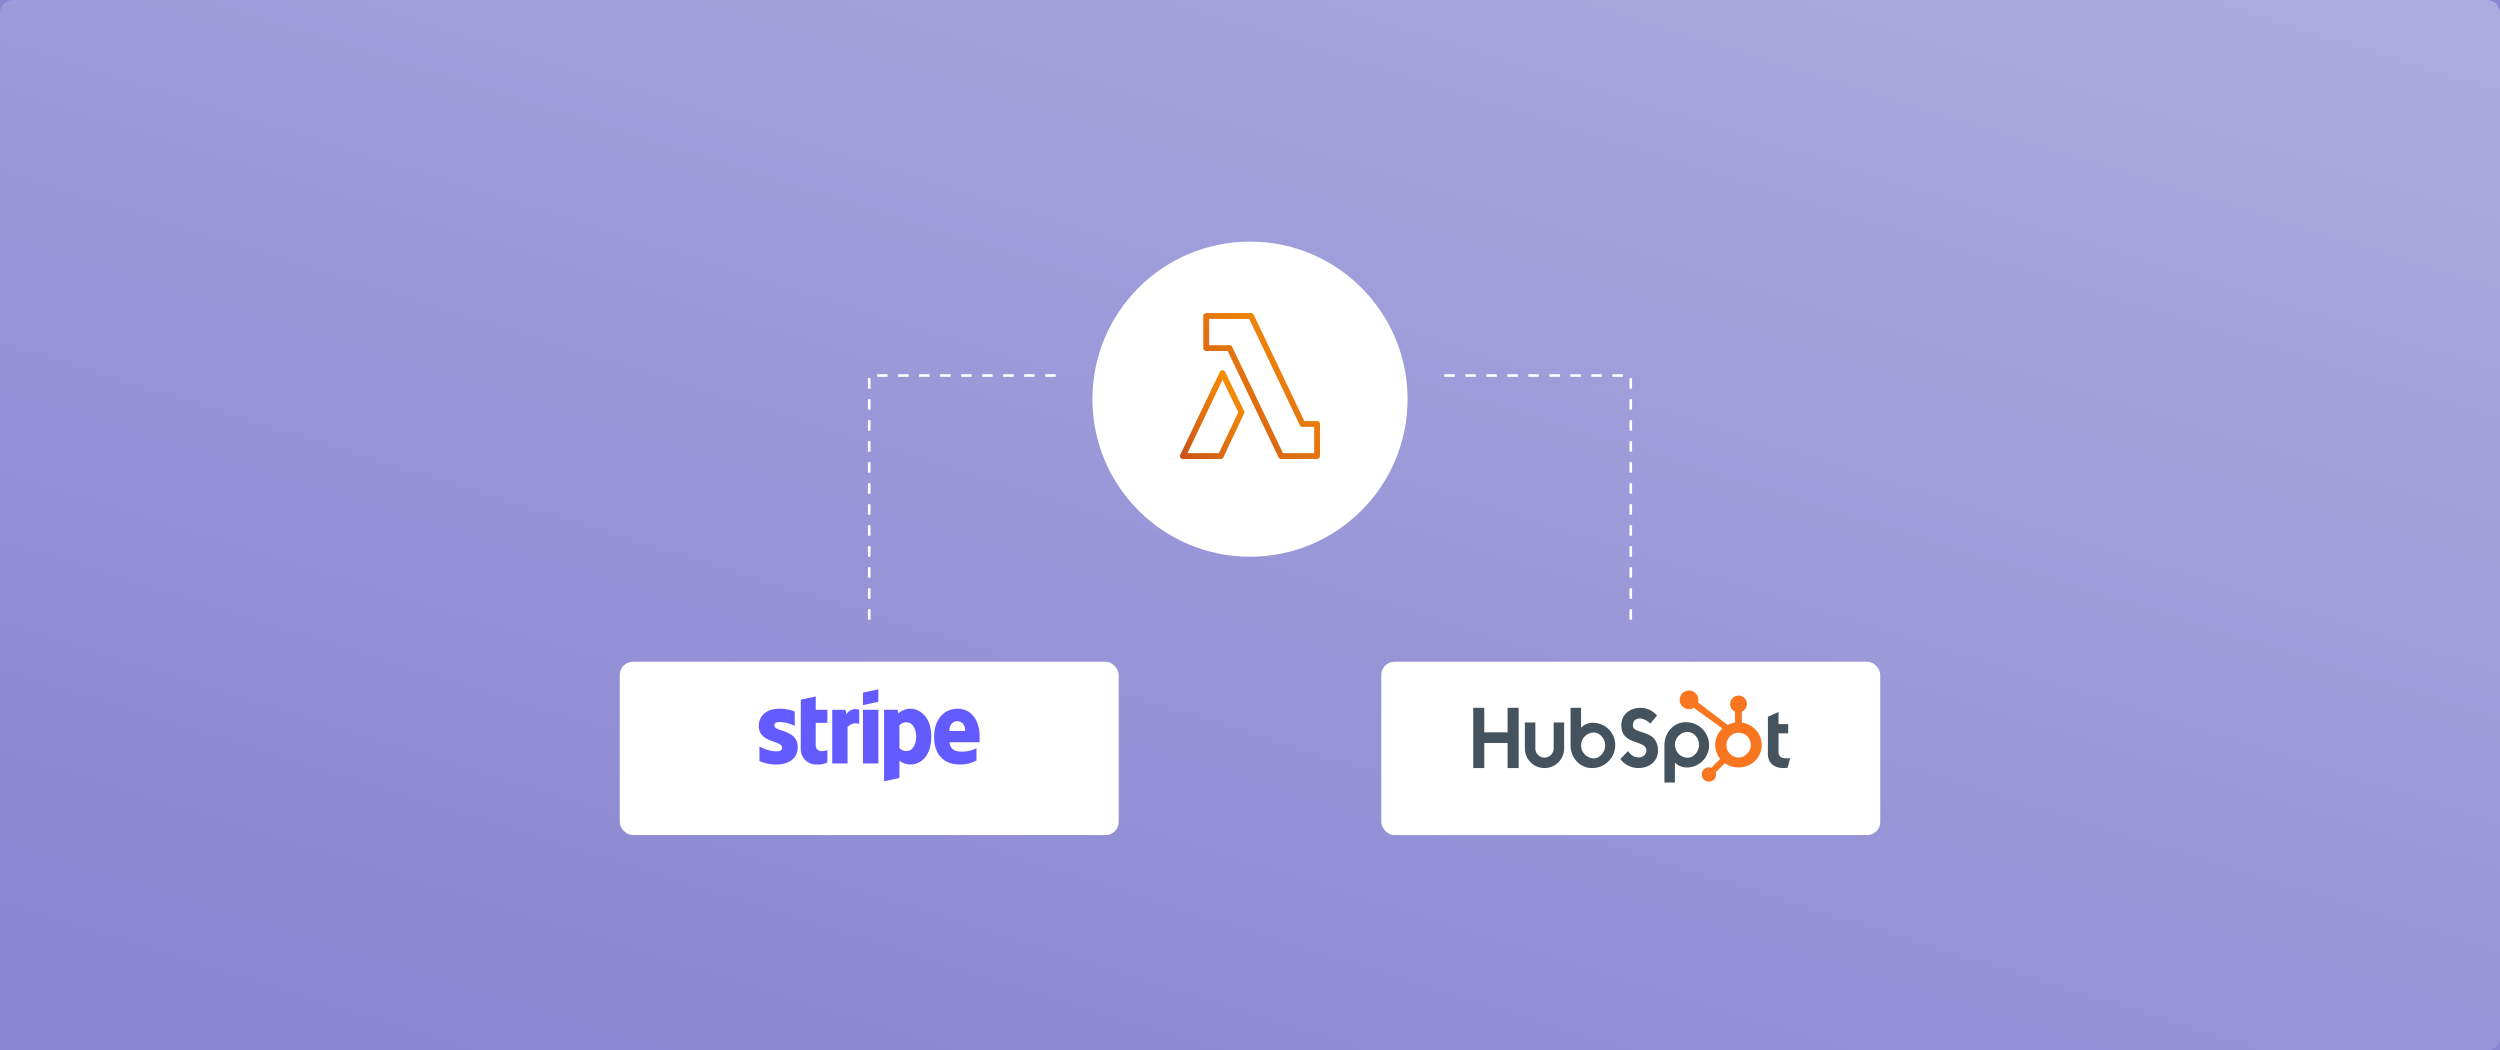 <svg xmlns="http://www.w3.org/2000/svg" xmlns:xlink="http://www.w3.org/1999/xlink" width="952" height="400" viewBox="0 0 952 400"><defs><linearGradient id="a" x1="0.127" y1="1" x2="0.873" gradientUnits="objectBoundingBox"><stop offset="0" stop-color="#fff" stop-opacity="0"/><stop offset="1" stop-color="#fff"/></linearGradient><filter id="b" x="194" y="210" width="274" height="150" filterUnits="userSpaceOnUse"><feOffset dy="5" input="SourceAlpha"/><feGaussianBlur stdDeviation="14" result="c"/><feFlood flood-opacity="0.2"/><feComposite operator="in" in2="c"/><feComposite in="SourceGraphic"/></filter><filter id="d" x="484" y="210" width="274" height="150" filterUnits="userSpaceOnUse"><feOffset dy="5" input="SourceAlpha"/><feGaussianBlur stdDeviation="14" result="e"/><feFlood flood-opacity="0.2"/><feComposite operator="in" in2="e"/><feComposite in="SourceGraphic"/></filter><filter id="f" x="374" y="50" width="204" height="204" filterUnits="userSpaceOnUse"><feOffset dy="5" input="SourceAlpha"/><feGaussianBlur stdDeviation="14" result="g"/><feFlood flood-opacity="0.2"/><feComposite operator="in" in2="g"/><feComposite in="SourceGraphic"/></filter><linearGradient id="h" x1="1" x2="0" y2="1" gradientUnits="objectBoundingBox"><stop offset="0" stop-color="#f90"/><stop offset="1" stop-color="#c8511b"/></linearGradient></defs><g transform="translate(-386 -2293)"><rect width="952" height="400" transform="translate(386 2293)" fill="#8885d1"/><path d="M391,1821h942a5,5,0,0,1,5,5v390a5,5,0,0,1-5,5H391a5,5,0,0,1-5-5V1826A5,5,0,0,1,391,1821Z" transform="translate(0 472)" opacity="0.3" fill="url(#a)" style="mix-blend-mode:overlay;isolation:isolate"/><g transform="translate(196 -9)"><g transform="translate(13 80)"><g transform="matrix(1, 0, 0, 1, 177, 2222)" filter="url(#b)"><rect width="190" height="66" rx="5" transform="translate(236 247)" fill="#fff"/></g><g transform="translate(411.944 2448.5)"><path d="M357.06,78.3c0-5.981-2.9-10.7-8.435-10.7-5.561,0-8.925,4.72-8.925,10.654,0,7.033,3.972,10.584,9.673,10.584a13.027,13.027,0,0,0,6.472-1.519V82.647a12.407,12.407,0,0,1-5.724,1.285c-2.266,0-4.276-.794-4.533-3.551h11.425C357.013,80.077,357.06,78.862,357.06,78.3Zm-11.542-2.22c0-2.64,1.612-3.738,3.084-3.738,1.425,0,2.944,1.1,2.944,3.738Z" transform="translate(-218.948 -24.217)" fill="#635bff" fill-rule="evenodd"/><path d="M268.223,67.6a6.6,6.6,0,0,0-4.579,1.822l-.3-1.449H258.2V95.217l5.841-1.238.023-6.612a6.58,6.58,0,0,0,4.135,1.472c4.182,0,7.991-3.364,7.991-10.771C276.167,71.292,272.312,67.6,268.223,67.6Zm-1.4,16.1a3.493,3.493,0,0,1-2.757-1.1l-.023-8.668a3.477,3.477,0,0,1,2.78-1.145c2.126,0,3.6,2.383,3.6,5.444C270.42,81.362,268.971,83.7,266.822,83.7Z" transform="translate(-156.49 -24.217)" fill="#635bff" fill-rule="evenodd"/><path d="M223.8,42l5.864-1.262V36L223.8,37.238Z" transform="translate(-130.127)" fill="#635bff" fill-rule="evenodd"/><rect width="5.864" height="20.444" transform="translate(93.673 43.78)" fill="#635bff"/><path d="M179.121,70.237l-.374-1.729H173.7V88.952h5.841V75.1a4.121,4.121,0,0,1,4.439-1.215V68.508A3.966,3.966,0,0,0,179.121,70.237Z" transform="translate(-91.733 -24.727)" fill="#635bff" fill-rule="evenodd"/><path d="M128.124,47.6l-5.7,1.215L122.4,67.53a5.871,5.871,0,0,0,6.051,6,9.024,9.024,0,0,0,4.089-.771V68.021c-.748.3-4.439,1.379-4.439-2.079V57.647h4.439V52.67H128.1Z" transform="translate(-52.419 -8.89)" fill="#635bff" fill-rule="evenodd"/><path d="M59.911,73.932c0-.911.748-1.262,1.986-1.262a13.032,13.032,0,0,1,5.794,1.5V68.675A15.408,15.408,0,0,0,61.9,67.6c-4.743,0-7.9,2.477-7.9,6.612,0,6.449,8.879,5.421,8.879,8.2,0,1.075-.935,1.425-2.243,1.425a14.543,14.543,0,0,1-6.379-1.869V87.53a16.2,16.2,0,0,0,6.379,1.332c4.86,0,8.2-2.407,8.2-6.589C68.813,75.31,59.911,76.549,59.911,73.932Z" transform="translate(0 -24.217)" fill="#635bff" fill-rule="evenodd"/></g></g><g transform="translate(303 80)"><g transform="matrix(1, 0, 0, 1, -113, 2222)" filter="url(#d)"><rect width="190" height="66" rx="5" transform="translate(526 247)" fill="#fff"/></g><g transform="translate(447.94 2484.998)"><path d="M.06,27.679H4.269V37.03h8.877V27.679H17.36V50.633H13.146V41.085H4.269v9.547H.06ZM30.694,43.156a3.486,3.486,0,0,1-6.973,0V33.274H19.729v9.882a7.477,7.477,0,0,0,14.954,0V33.274h-3.99v9.882M45.826,33.39a6.134,6.134,0,0,0-4.7,1.885v-7.6h-4V41.755c0,5.269,3.809,8.877,8.089,8.877a8.766,8.766,0,0,0,8.927-8.621,8.471,8.471,0,0,0-8.315-8.622Zm.1,13.538a4.919,4.919,0,0,1,0-9.834c2.3,0,4.375,2.267,4.375,4.918S48.225,46.928,45.926,46.928ZM60.867,34.4c0-2.013,1.341-2.651,2.81-2.651a6,6,0,0,1,3.767,1.98l2.618-3.065a8.27,8.27,0,0,0-6.129-2.97c-4.343,0-7.472,2.523-7.472,6.706,0,7.759,9.548,5.3,9.548,9.643A2.748,2.748,0,0,1,63.2,46.564c-2.364,0-3.13-1.15-4.216-2.363l-2.906,3a8.587,8.587,0,0,0,6.9,3.417c4.119,0,7.44-2.555,7.44-6.546,0-8.621-9.548-5.938-9.548-9.674m20.09-1.234c-4.279,0-8.089,3.606-8.089,8.876V56.154h4V48.522a6.137,6.137,0,0,0,4.7,1.885,8.471,8.471,0,0,0,8.315-8.621,8.766,8.766,0,0,0-8.927-8.621ZM81.668,46.7a4.92,4.92,0,0,1,0-9.836c2.3,0,4.375,2.267,4.375,4.918S83.967,46.7,81.668,46.7Zm37.691.224c-2.362,0-3.032-1.021-3.032-2.587V37.413H120V33.9h-3.671V29.27l-4.054,1.82V45.2c0,3.609,2.49,5.429,5.9,5.429a8.2,8.2,0,0,0,1.6-.128l.99-3.64c-.447.031-.958.063-1.406.063" transform="translate(0 -21.152)" fill="#45535e"/><path d="M363.84,16.465a8.807,8.807,0,0,0-3.2-3.177,8.586,8.586,0,0,0-3.234-1.12v-4.2a3.1,3.1,0,0,0,1.91-2.9,3.186,3.186,0,1,0-6.372,0,3.061,3.061,0,0,0,1.868,2.9v4.2a9.233,9.233,0,0,0-2.814.882c-1.824-1.385-7.805-5.93-11.3-8.585a3.471,3.471,0,0,0,.147-.933,3.563,3.563,0,1,0-1.717,3.018l.738.56,10.146,7.311a8.506,8.506,0,0,0-1.436,1.681,7.845,7.845,0,0,0-1.3,4.229v.321a8.864,8.864,0,0,0,.555,3.056,8.023,8.023,0,0,0,1.315,2.283l-3.367,3.376a2.721,2.721,0,1,0,1.668,1.741l3.481-3.481a8.943,8.943,0,0,0,1.547.846,9.043,9.043,0,0,0,3.619.76h.242a8.667,8.667,0,0,0,7.367-4.092,8,8,0,0,0,1.257-4.307v-.079a8.445,8.445,0,0,0-1.113-4.293Zm-4.253,7.3a4.426,4.426,0,0,1-3.258,1.7h-.2a4.4,4.4,0,0,1-2.058-.546,4.757,4.757,0,0,1-1.8-1.643,3.831,3.831,0,0,1-.751-2.236V20.8a4.58,4.58,0,0,1,.529-2.227,4.822,4.822,0,0,1,1.679-1.836,4.109,4.109,0,0,1,2.326-.7h.079a4.713,4.713,0,0,1,2.187.5,4.633,4.633,0,0,1,1.718,1.563,4.97,4.97,0,0,1,.77,2.2c.013.165.02.334.02.495a4.343,4.343,0,0,1-1.234,2.977Z" transform="translate(-255.041)" fill="#f8761f"/></g></g><g transform="translate(-15 -68)"><g transform="matrix(1, 0, 0, 1, 205, 2370)" filter="url(#f)"><circle cx="60" cy="60" r="60" transform="translate(416 87)" fill="#fff"/></g><g transform="translate(654.333 2489.218)"><path d="M77.992,55.564H64.3a1.116,1.116,0,0,1-1-.633L43.947,14.451H35.756a1.115,1.115,0,0,1-1.115-1.115V1.115A1.115,1.115,0,0,1,35.756,0h17.1a1.115,1.115,0,0,1,1,.635L73.123,41.113h4.869a1.115,1.115,0,0,1,1.115,1.115V54.45a1.115,1.115,0,0,1-1.115,1.115ZM65,53.334H76.88V43.34H72.421a1.113,1.113,0,0,1-1-.633L52.155,2.23H36.876v10h7.779a1.115,1.115,0,0,1,1,.63Z" transform="translate(-25.774)" fill="url(#h)"/><path d="M19.529,108.938H5.1a1.115,1.115,0,0,1-1-1.58l15.09-31.614a1.11,1.11,0,0,1,1.993-.02l7.247,14.925a1.114,1.114,0,0,1,0,.961l-7.9,16.692a1.115,1.115,0,0,1-1,.636Zm-12.662-2.23h11.96L26.2,91.14l-6-12.367Z" transform="translate(-4 -53.374)" fill="url(#h)"/></g></g><g transform="translate(11.5 26)"><path d="M623.189,3820.246h-1v-4h1Zm0-8h-1v-4h1Zm0-8h-1v-4h1Zm0-8h-1v-4h1Zm0-8h-1v-4h1Zm0-8h-1v-4h1Zm0-8h-1v-4h1Zm0-8h-1v-4h1Zm0-8h-1v-4h1Zm0-8h-1v-4h1Zm0-8h-1v-4h1Zm0-8h-1v-4h1Zm70.5-4.5h-4v-1h4Zm-8,0h-4v-1h4Zm-8,0h-4v-1h4Zm-8,0h-4v-1h4Zm-8,0h-4v-1h4Zm-8,0h-4v-1h4Zm-8,0h-4v-1h4Zm-8,0h-4v-1h4Zm-8,0h-4v-1h4Z" transform="translate(-113.189 -1308.246)" fill="#fff"/><path d="M697.189,3820.246h-1v-4h1Zm0-8h-1v-4h1Zm0-8h-1v-4h1Zm0-8h-1v-4h1Zm0-8h-1v-4h1Zm0-8h-1v-4h1Zm0-8h-1v-4h1Zm0-8h-1v-4h1Zm0-8h-1v-4h1Zm0-8h-1v-4h1Zm0-8h-1v-4h1Zm0-8h-1v-4h1Zm-3.5-4.5h-4v-1h4Zm-8,0h-4v-1h4Zm-8,0h-4v-1h4Zm-8,0h-4v-1h4Zm-8,0h-4v-1h4Zm-8,0h-4v-1h4Zm-8,0h-4v-1h4Zm-8,0h-4v-1h4Zm-8,0h-4v-1h4Z" transform="translate(102.811 -1308.246)" fill="#fff"/></g></g></g></svg>
